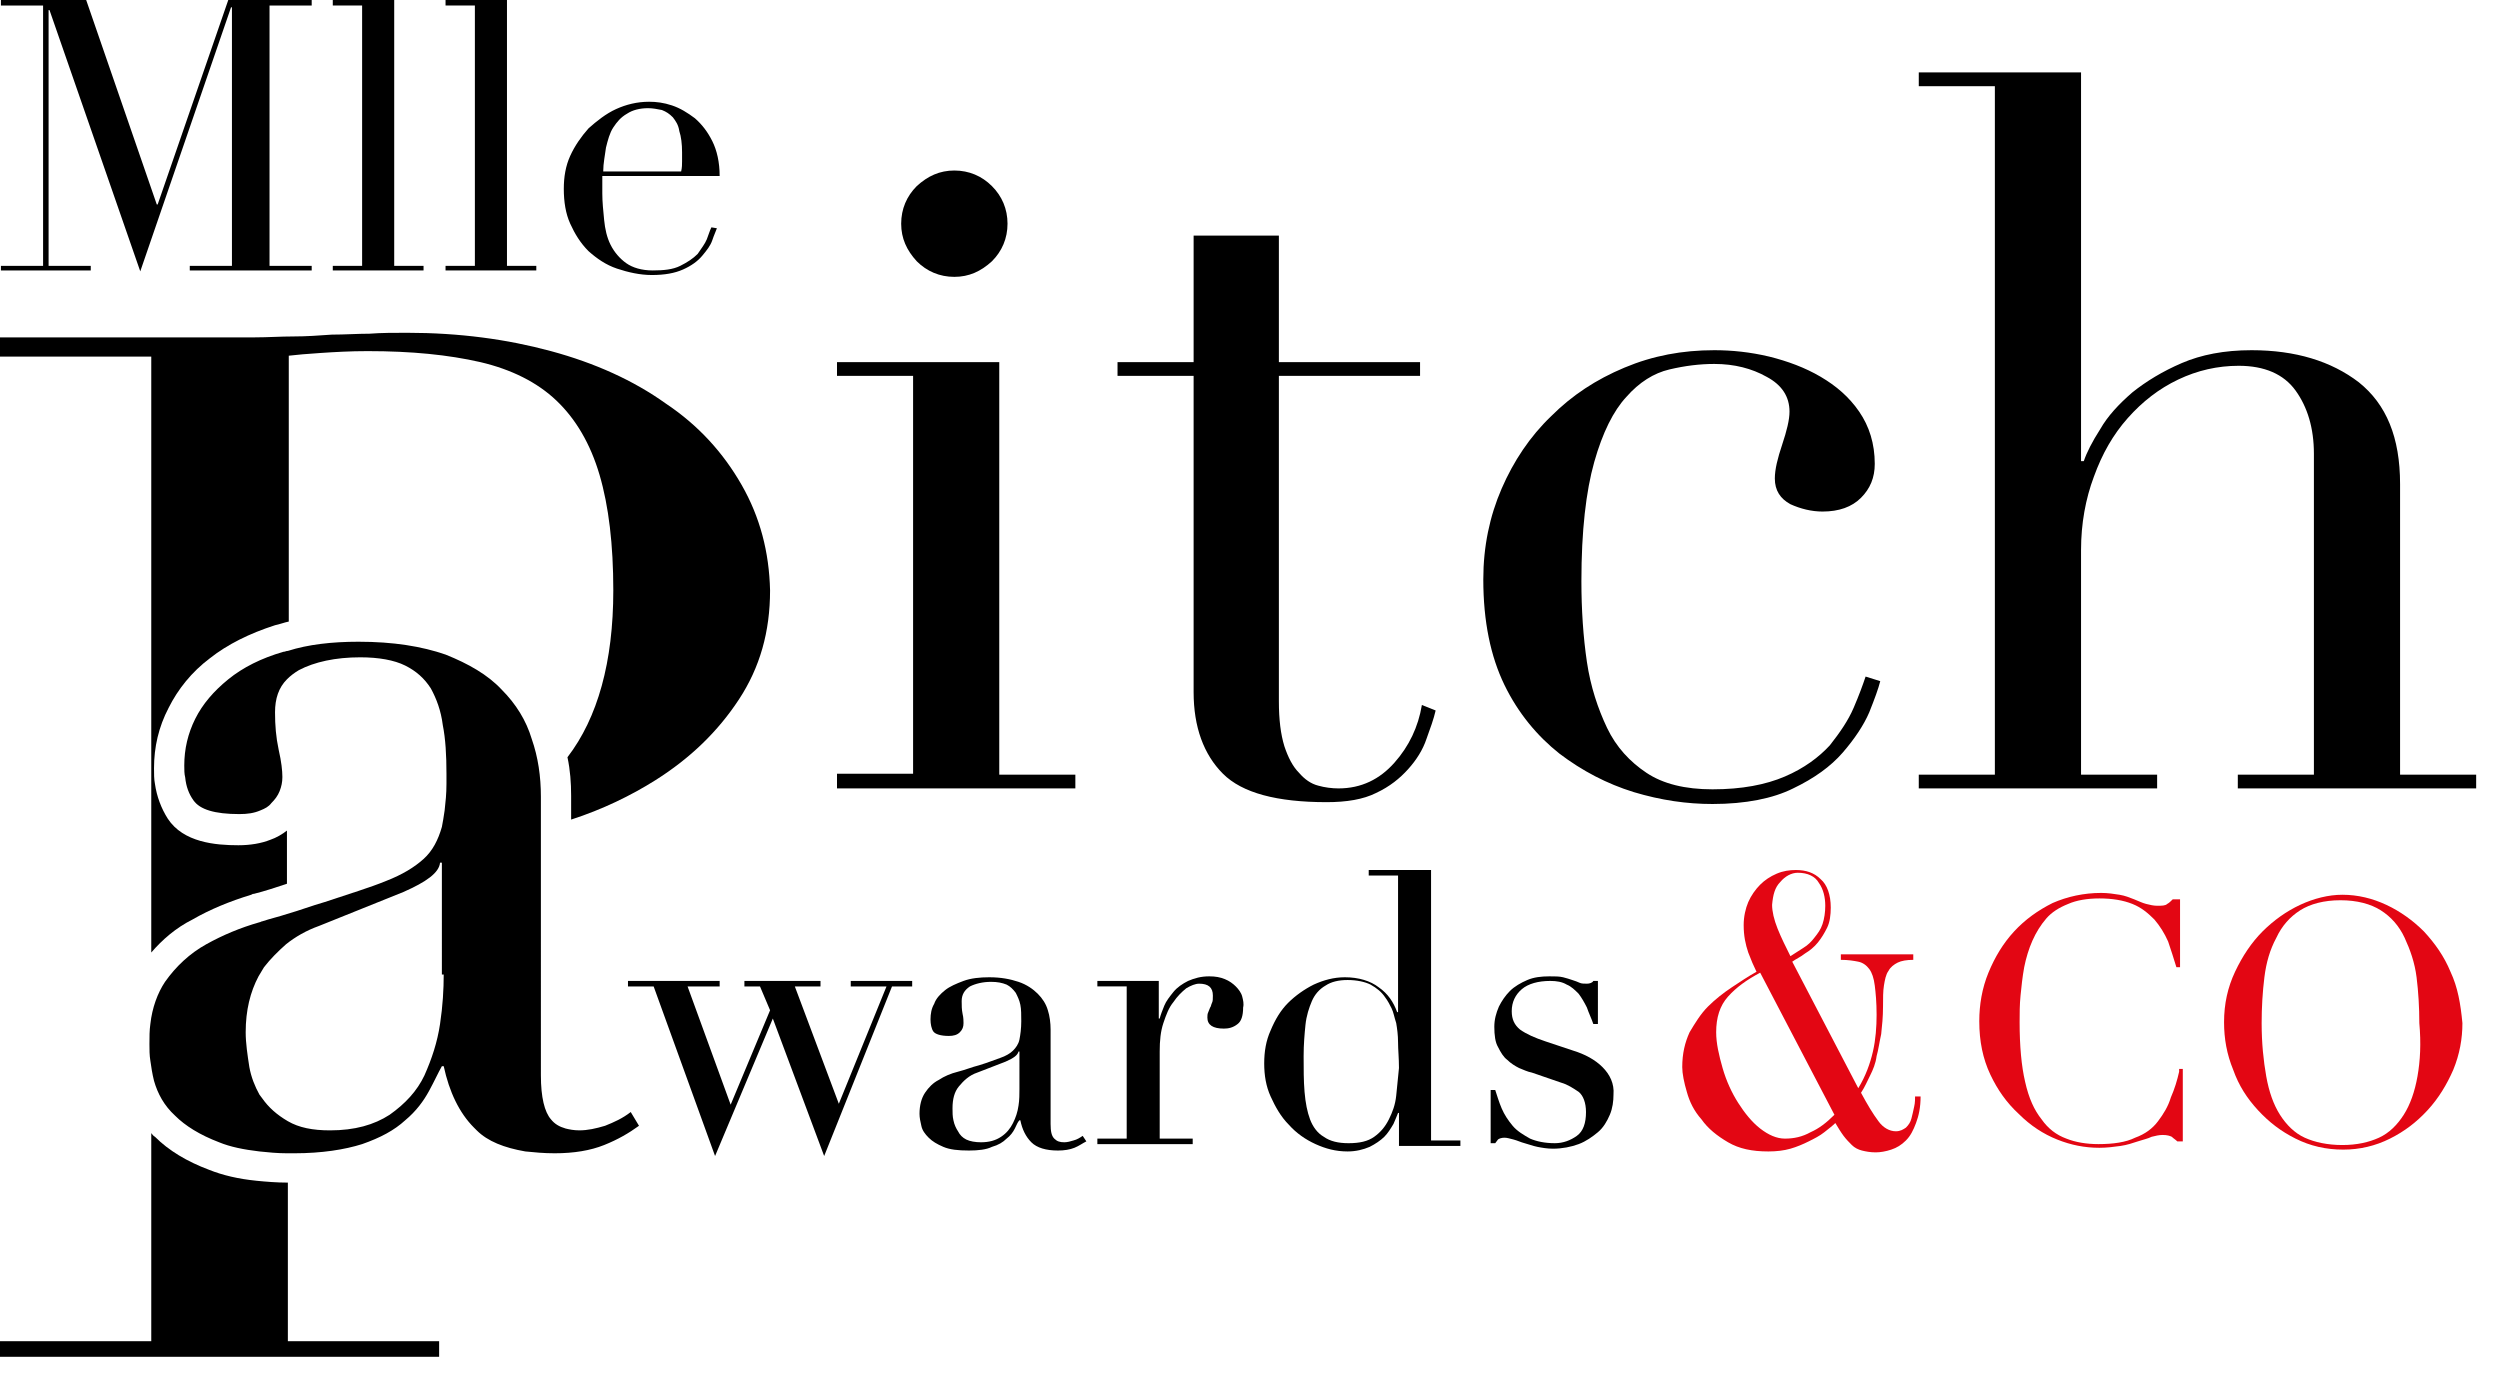 <svg xmlns="http://www.w3.org/2000/svg" xmlns:xlink="http://www.w3.org/1999/xlink" id="Calque_1" x="0px" y="0px" viewBox="0 0 272.7 151.7" style="enable-background:new 0 0 272.7 151.7;" xml:space="preserve"><style type="text/css">	.st0{display:none;}	.st1{display:inline;fill:#FFFFFF;}	.st2{display:none;fill:#E30613;}	.st3{fill:#E30613;}	.st4{display:inline;}</style><polygon class="st0" points="297.8,179.9 297.8,219.6 252.6,219.6 252.3,214.9 174.6,219.6 71,219.6 71,179.9 "></polygon><g class="st0">	<path class="st1" d="M96.7,187.6V212h-3.8v-14.3h-0.1l-4.2,10.5h-1.9l-4.2-10.5h-0.1V212h-3.8v-24.4h3.9l5,14.4h0.1l5.1-14.4H96.7z   "></path>	<path class="st1" d="M110.5,187.6v3.9h-6.8v6.2h5.2v3.4h-5.2v7.1h7.1v3.8H99.6v-24.4H110.5z"></path>	<path class="st1" d="M119.4,187.6c4.3,0,6.9,2.9,6.9,7.7v9c0,4.8-2.5,7.7-6.9,7.7h-6.7v-24.4H119.4z M119.4,191.4h-2.5v16.9h2.5   c1.8,0,2.7-1,2.7-4.1v-8.7C122.1,192.4,121.2,191.4,119.4,191.4z"></path>	<path class="st1" d="M133.1,187.6V212H129v-24.4H133.1z"></path>	<path class="st1" d="M139,212h-4.2l5.4-24.4h4.9l5.4,24.4h-4.3l-1-5.5H140L139,212z M140.6,203.2h4.1l-2-11.3h-0.1L140.6,203.2z"></path>	<path class="st1" d="M161.9,187.6v3.9h-4.2V212h-4.2v-20.5h-4.2v-3.9H161.9z"></path>	<path class="st1" d="M169.3,202h-1.7v10h-4.2v-24.4h6.4c4.2,0,6.1,2.5,6.1,7c0,3.5-1,5.5-3,6.4l4,11h-4.4L169.3,202z M167.6,198.6   h2c1.7,0,2.2-1,2.2-3.7c0-2.9-0.6-3.6-2.2-3.6h-2V198.6z"></path>	<path class="st1" d="M181,212h-4.2l5.4-24.4h4.9l5.4,24.4h-4.3l-1-5.5H182L181,212z M182.6,203.2h4.1l-2-11.3h-0.1L182.6,203.2z"></path>	<path class="st1" d="M197.1,187.6l6.4,13.9h0.1v-13.9h3.7V212h-2.8l-6.6-14.4h-0.1V212H194v-24.4H197.1z"></path>	<path class="st1" d="M221.1,192.7l-3,1.1c-0.5-2.1-1.4-3-2.7-3c-1.5,0-2.2,0.9-2.2,2.5c0,4.4,8.1,4.9,8.1,12.1   c0,4.4-2.4,6.8-6.1,6.8c-3.1,0-5.7-2.1-6.3-5.8l3.3-1c0.5,2.4,1.6,3.3,2.9,3.3c1.5,0,2.3-0.8,2.3-2.6c0-5.1-8.3-5.3-8.3-12.5   c0-3.6,2.2-6.4,5.9-6.4C218.3,187.3,220.3,189.4,221.1,192.7z"></path>	<path class="st1" d="M235.8,195.4c0,4.9-2.1,7.7-5.9,7.7h-2.7v8.8h-4.2v-24.4h6.7C233.6,187.6,235.8,190.4,235.8,195.4z    M227.3,199.7h2.4c1.4,0,2.1-1.1,2.1-4.3c0-3.2-0.6-4.1-2.1-4.1h-2.4V199.7z"></path>	<path class="st1" d="M250.7,194.9v9.8c0,4.8-2.3,7.6-6.8,7.6c-4.4,0-6.8-2.8-6.8-7.6v-9.8c0-4.8,2.3-7.6,6.8-7.6   C248.4,187.3,250.7,190.1,250.7,194.9z M246.6,194.9c0-2.9-0.8-3.9-2.6-3.9s-2.6,1-2.6,3.9v9.8c0,2.9,0.8,4,2.6,4   c1.8,0,2.6-1.1,2.6-4V194.9z"></path>	<path class="st1" d="M259,202h-1.7v10h-4.2v-24.4h6.4c4.2,0,6.1,2.5,6.1,7c0,3.5-1,5.5-3,6.4l4,11h-4.4L259,202z M257.3,198.6h2   c1.7,0,2.2-1,2.2-3.7c0-2.9-0.6-3.6-2.2-3.6h-2V198.6z"></path>	<path class="st1" d="M278.8,187.6v3.9h-4.2V212h-4.2v-20.5h-4.2v-3.9H278.8z"></path>	<path class="st1" d="M291.4,192.7l-3,1.1c-0.5-2.1-1.4-3-2.7-3c-1.5,0-2.2,0.9-2.2,2.5c0,4.4,8.1,4.9,8.1,12.1   c0,4.4-2.4,6.8-6.1,6.8c-3.1,0-5.7-2.1-6.3-5.8l3.3-1c0.5,2.4,1.6,3.3,2.9,3.3c1.5,0,2.3-0.8,2.3-2.6c0-5.1-8.3-5.3-8.3-12.5   c0-3.6,2.2-6.4,5.9-6.4C288.6,187.3,290.5,189.4,291.4,192.7z"></path></g><g>	<rect x="71" y="140.2" class="st2" width="275.3" height="39.7"></rect>	<g class="st0">		<path class="st1" d="M91.7,153.2l-3.2,1c-0.6-2.2-1.5-2.9-2.9-2.9c-2.1,0-3,1.3-3,4.3v9.2c0,2.7,1.1,3.9,3,3.9    c1.1,0,1.8-0.4,2.5-1.4V163h-2v-3h5.7v12.3h-3.4v-1.4c-1,1.1-2.4,1.7-3.9,1.7c-3.6,0-5.9-2.5-5.9-7.7v-9.3c0-4.8,2.2-8,6.9-8    C88.6,147.6,91,149.6,91.7,153.2z"></path>		<path class="st1" d="M100,162.3h-1.7v10h-4.2v-24.4h6.4c4.2,0,6.1,2.5,6.1,7c0,3.5-1,5.5-3,6.4l4,11h-4.4L100,162.3z M98.3,158.9    h2c1.7,0,2.2-1,2.2-3.7c0-2.9-0.6-3.6-2.2-3.6h-2V158.9z"></path>		<path class="st1" d="M111.7,172.3h-4.2l5.4-24.4h4.9l5.4,24.4H119l-1-5.5h-5.3L111.7,172.3z M113.3,163.5h4.1l-2-11.3h-0.1    L113.3,163.5z"></path>		<path class="st1" d="M127.8,147.9l6.4,13.9h0.1v-13.9h3.7v24.4H135l-6.6-14.4h-0.1v14.4h-3.7v-24.4H127.8z"></path>		<path class="st1" d="M147.5,147.9c4.3,0,6.9,2.9,6.9,7.7v9c0,4.8-2.5,7.7-6.9,7.7h-6.7v-24.4H147.5z M147.5,151.7H145v16.9h2.5    c1.8,0,2.7-1,2.7-4.1v-8.7C150.1,152.7,149.3,151.7,147.5,151.7z"></path>		<path class="st1" d="M174.1,155.7c0,4.9-2.1,7.7-5.9,7.7h-2.7v8.8h-4.2v-24.4h6.7C171.9,147.9,174.1,150.7,174.1,155.7z     M165.5,160h2.4c1.4,0,2-1.1,2-4.3c0-3.2-0.6-4.1-2-4.1h-2.4V160z"></path>		<path class="st1" d="M181.9,162.3h-1.7v10H176v-24.4h6.4c4.2,0,6.1,2.5,6.1,7c0,3.5-1,5.5-3,6.4l4,11h-4.4L181.9,162.3z     M180.2,158.9h2c1.7,0,2.2-1,2.2-3.7c0-2.9-0.6-3.6-2.2-3.6h-2V158.9z"></path>		<path class="st1" d="M195.4,147.9v24.4h-4.2v-24.4H195.4z"></path>		<path class="st1" d="M202,159.8l-4.7-11.9h4.5l2.9,9.2h0.1l2.9-9.2h4.4l-4.7,12.1l4.8,12.2h-4.4l-3.1-9.4h-0.1l-3,9.4h-4.4    L202,159.8z"></path>		<path class="st1" d="M221.1,172.3h-4.2l5.4-24.4h4.9l5.4,24.4h-4.3l-1-5.5h-5.3L221.1,172.3z M222.7,163.5h4.1l-2-11.3h-0.1    L222.7,163.5z"></path>		<path class="st1" d="M245.1,147.9v3.9h-6.9v6.5h5.9v3.6h-5.9v10.4h-4.2v-24.4H245.1z"></path>		<path class="st1" d="M258.1,147.9v3.9h-6.9v6.5h5.9v3.6h-5.9v10.4h-4.2v-24.4H258.1z"></path>		<path class="st1" d="M264.6,147.9v24.4h-4.2v-24.4H264.6z"></path>		<path class="st1" d="M279.5,153.2l-3.2,1c-0.4-2-1.1-2.9-2.5-2.9c-1.7,0-2.5,1.2-2.5,3.7v10.5c0,2.2,0.7,3.5,2.4,3.5    c1.4,0,2.1-0.8,2.5-3.1l3.2,1c-0.6,4-2.6,5.7-6,5.7c-3.9,0-6.3-2.8-6.3-7V155c0-4.7,2.5-7.5,6.4-7.5    C276.8,147.6,279,149.9,279.5,153.2z"></path>		<path class="st1" d="M285.5,147.9v9.9h4.8v-9.9h4.2v24.4h-4.2v-10.6h-4.8v10.6h-4.2v-24.4H285.5z"></path>		<path class="st1" d="M300.1,172.3h-4.2l5.4-24.4h4.9l5.4,24.4h-4.3l-1-5.5h-5.3L300.1,172.3z M301.7,163.5h4.1l-2-11.3h-0.1    L301.7,163.5z"></path>		<path class="st1" d="M325.8,153.2l-3.2,1c-0.6-2.2-1.5-2.9-2.9-2.9c-2.1,0-3,1.3-3,4.3v9.2c0,2.7,1.1,3.9,3,3.9    c1.1,0,1.8-0.4,2.5-1.4V163h-2v-3h5.7v12.3h-3.4v-1.4c-1,1.1-2.4,1.7-3.9,1.7c-3.6,0-5.9-2.5-5.9-7.7v-9.3c0-4.8,2.2-8,6.9-8    C322.8,147.6,325.2,149.6,325.8,153.2z"></path>		<path class="st1" d="M339.2,147.9v3.9h-6.8v6.2h5.2v3.4h-5.2v7.1h7.1v3.8h-11.2v-24.4H339.2z"></path>	</g>	<g>		<g>			<path d="M80.9,52.9c-2-3.5-4.7-6.5-8.3-8.9c-3.5-2.5-7.7-4.4-12.5-5.7c-4.8-1.3-10-2-15.7-2c-1.4,0-2.8,0-4.1,0.1     c-1.3,0-2.7,0.1-4.1,0.1c-1.4,0.1-2.8,0.2-4.2,0.2c-1.4,0-2.8,0.1-4.2,0.1H0v2.1h16.5v65c1.2-1.4,2.7-2.7,4.5-3.6     c1.9-1.1,4.1-2,6.4-2.7l0.2-0.1l0.1,0l0,0l0,0c1.2-0.3,2.4-0.7,3.6-1.1v-5.8c-0.5,0.4-1.2,0.8-1.8,1c-1,0.4-2.2,0.6-3.5,0.6     c-2.5,0-6-0.3-7.7-2.9l0,0l0,0c-0.7-1.1-1.2-2.4-1.4-3.8c-0.1-0.5-0.1-1.1-0.1-1.7c0-2.3,0.5-4.5,1.6-6.6c1-2,2.5-3.9,4.5-5.4     c1.9-1.5,4.3-2.7,7.1-3.6c0.5-0.1,1-0.3,1.5-0.4V38.8c0.8-0.1,2-0.2,3.5-0.3c1.5-0.1,3.2-0.2,5.1-0.2c4.8,0,8.8,0.4,12.3,1.2     c3.4,0.8,6.2,2.2,8.3,4.2c2.1,2,3.7,4.7,4.7,8.1c1,3.4,1.5,7.6,1.5,12.6c0,7.8-1.7,13.9-5,18.2c0.3,1.4,0.4,2.8,0.4,4.2v2.6     c3.4-1.1,6.5-2.6,9.2-4.3c3.8-2.4,6.8-5.3,9.1-8.8c2.3-3.5,3.4-7.4,3.4-11.9C83.9,60.2,82.9,56.4,80.9,52.9"></path>			<path d="M47.9,146.3v1.7H0v-1.7h16.5v-22.7c0.1,0.1,0.2,0.3,0.4,0.4c1.5,1.5,3.5,2.7,5.9,3.6c1.5,0.6,3.2,1,5.2,1.2     c1,0.1,2.2,0.2,3.4,0.2v17.3H47.9z"></path>			<path class="st3" d="M237.7,116.9c-0.2,0.9-0.5,1.9-0.9,2.8c-0.3,1-0.8,1.8-1.4,2.6c-0.6,0.8-1.4,1.4-2.5,1.8     c-1,0.5-2.4,0.7-4,0.7c-1.3,0-2.5-0.2-3.5-0.6c-1.1-0.4-2-1.1-2.7-2.1c-0.8-1-1.4-2.3-1.8-4.1c-0.4-1.7-0.6-3.9-0.6-6.5     c0-0.9,0-1.9,0.1-2.9c0.1-1,0.2-2,0.4-3.1c0.2-1,0.5-2,0.9-2.9c0.4-0.9,0.9-1.7,1.5-2.4c0.6-0.7,1.4-1.2,2.4-1.6     c0.9-0.4,2.1-0.6,3.4-0.6c1.4,0,2.6,0.2,3.6,0.6c1,0.4,1.7,1,2.4,1.7c0.6,0.7,1.1,1.5,1.5,2.4c0.3,0.9,0.6,1.8,0.9,2.8h0.4v-7.4     H237c-0.2,0.2-0.4,0.4-0.6,0.5c-0.2,0.2-0.6,0.2-1.1,0.2c-0.4,0-0.8-0.1-1.2-0.2c-0.4-0.1-0.8-0.3-1.3-0.5     c-0.5-0.2-1-0.4-1.6-0.5c-0.6-0.1-1.3-0.2-2-0.2c-1.9,0-3.7,0.4-5.3,1.1c-1.6,0.8-3,1.8-4.2,3.1c-1.2,1.3-2.1,2.8-2.8,4.5     c-0.7,1.7-1,3.5-1,5.3c0,2.2,0.4,4.1,1.2,5.8c0.8,1.7,1.8,3.1,3.1,4.3c1.3,1.3,2.7,2.2,4.2,2.8c1.5,0.6,3,0.9,4.6,0.9     c0.8,0,1.6-0.1,2.3-0.2c0.7-0.1,1.3-0.3,1.9-0.5c0.6-0.2,1.1-0.3,1.5-0.5c0.4-0.1,0.8-0.2,1.2-0.2c0.5,0,0.8,0.1,1,0.2     c0.2,0.2,0.4,0.3,0.6,0.5h0.6v-7.9H237.7z"></path>			<path class="st3" d="M267.3,106c-0.7-1.7-1.7-3.1-2.9-4.4c-1.2-1.2-2.6-2.2-4.1-2.9c-1.5-0.7-3.1-1.1-4.8-1.1     c-1.5,0-3.1,0.4-4.6,1.1c-1.5,0.7-2.9,1.7-4.1,2.9c-1.2,1.2-2.2,2.7-3,4.4c-0.8,1.7-1.2,3.5-1.2,5.5c0,1.8,0.3,3.5,1,5.2     c0.6,1.7,1.5,3.1,2.7,4.4c1.2,1.3,2.5,2.3,4.1,3.1c1.6,0.8,3.3,1.2,5.2,1.2c1.8,0,3.5-0.4,5.1-1.2c1.6-0.8,2.9-1.8,4.1-3.1     c1.2-1.3,2.1-2.8,2.8-4.4c0.7-1.7,1-3.4,1-5.1C268.4,109.5,268.1,107.7,267.3,106 M263.7,117.4c-0.3,1.7-0.8,3.1-1.5,4.2     c-0.7,1.1-1.6,2-2.7,2.5c-1.1,0.5-2.4,0.8-4,0.8c-1.6,0-3-0.3-4.1-0.8c-1.1-0.5-2-1.4-2.7-2.5c-0.7-1.1-1.2-2.5-1.5-4.2     c-0.3-1.7-0.5-3.6-0.5-5.8c0-1.7,0.1-3.4,0.3-5c0.2-1.6,0.6-3,1.3-4.3c0.6-1.3,1.5-2.3,2.6-3c1.1-0.7,2.6-1.1,4.4-1.1     c1.8,0,3.3,0.4,4.4,1.1c1.1,0.7,2,1.7,2.6,3c0.6,1.3,1.1,2.7,1.3,4.3c0.2,1.6,0.3,3.3,0.3,5C264.1,113.8,264,115.7,263.7,117.4"></path>			<path class="st3" d="M208.9,119.4c0,0.4,0,0.9-0.1,1.3c-0.1,0.5-0.2,0.9-0.3,1.3c-0.1,0.4-0.3,0.7-0.6,1     c-0.3,0.2-0.6,0.4-1.1,0.4c-0.7,0-1.4-0.4-1.9-1.1c-0.6-0.8-1.2-1.8-1.9-3.1c0.4-0.6,0.7-1.3,1-1.9c0.3-0.6,0.6-1.3,0.7-2.1     c0.2-0.7,0.3-1.5,0.5-2.4c0.1-0.9,0.2-1.9,0.2-3c0-0.9,0-1.7,0.1-2.3c0.1-0.6,0.2-1.2,0.5-1.6c0.2-0.4,0.6-0.7,1-0.9     c0.4-0.2,1-0.3,1.7-0.3v-0.6h-7.9v0.6c0.8,0,1.4,0.1,1.9,0.2c0.5,0.1,0.9,0.4,1.2,0.8c0.3,0.4,0.5,1,0.6,1.8     c0.1,0.8,0.2,1.8,0.2,3.2c0,1.3-0.1,2.7-0.4,4c-0.3,1.3-0.8,2.7-1.6,4l-7.2-13.8c0.4-0.3,0.9-0.5,1.4-0.9c0.5-0.3,1-0.7,1.4-1.2     c0.4-0.5,0.7-1,1-1.6c0.3-0.6,0.4-1.4,0.4-2.2c0-1.4-0.4-2.5-1.1-3.1c-0.7-0.7-1.6-1-2.7-1c-0.7,0-1.4,0.1-2.1,0.4     c-0.7,0.3-1.3,0.7-1.8,1.2c-0.5,0.5-1,1.2-1.3,1.9c-0.3,0.7-0.5,1.6-0.5,2.5c0,1.2,0.2,2.1,0.5,3c0.3,0.8,0.6,1.5,0.9,2.1     c-0.9,0.5-1.8,1.1-2.7,1.7c-0.9,0.6-1.8,1.3-2.6,2.1c-0.8,0.8-1.4,1.8-2,2.8c-0.5,1.1-0.8,2.3-0.8,3.8c0,0.7,0.2,1.7,0.5,2.7     c0.3,1.1,0.8,2.1,1.6,3c0.7,1,1.7,1.8,2.9,2.5c1.2,0.7,2.6,1,4.4,1c0.9,0,1.7-0.1,2.4-0.3c0.7-0.2,1.4-0.5,2-0.8     c0.6-0.3,1.2-0.6,1.7-1c0.5-0.4,0.9-0.7,1.2-1c0.3,0.5,0.6,1,0.9,1.4c0.3,0.4,0.6,0.7,0.9,1c0.3,0.3,0.7,0.5,1.1,0.6     c0.4,0.1,0.9,0.2,1.5,0.2c0.5,0,1.1-0.1,1.7-0.3c0.6-0.2,1.1-0.5,1.6-1c0.5-0.5,0.8-1.1,1.1-1.9c0.3-0.8,0.5-1.7,0.5-2.9H208.9z      M194.2,96.2c0.5-0.6,1.2-1,1.9-1c1.1,0,1.9,0.4,2.3,1.1c0.5,0.7,0.7,1.6,0.7,2.5c0,0.7-0.1,1.4-0.3,2c-0.2,0.6-0.5,1-0.9,1.5     c-0.3,0.4-0.7,0.8-1.2,1.1c-0.5,0.3-0.9,0.6-1.4,0.9c-0.5-1-1-2-1.4-3c-0.4-1-0.6-1.9-0.6-2.6C193.4,97.6,193.6,96.8,194.2,96.2      M197.5,123.5c-0.9,0.5-1.8,0.7-2.8,0.7c-0.9,0-1.8-0.4-2.7-1.1c-0.9-0.7-1.7-1.7-2.4-2.8c-0.7-1.1-1.3-2.4-1.7-3.8     c-0.4-1.4-0.7-2.7-0.7-3.9c0-1.6,0.4-2.9,1.3-3.9c0.9-1,2-1.8,3.5-2.6l8.1,15.5C199.2,122.5,198.4,123.1,197.5,123.5"></path>			<path d="M108.2,20.3c-1.1-1.1-2.5-1.7-4.1-1.7c-1.6,0-2.9,0.6-4.1,1.7c-1.1,1.1-1.7,2.5-1.7,4.1s0.6,2.9,1.7,4.1     c1.1,1.1,2.5,1.7,4.1,1.7c1.6,0,2.9-0.6,4.1-1.7c1.1-1.1,1.7-2.5,1.7-4.1S109.3,21.4,108.2,20.3 M109,84.5v-45H91.3V41h8.3v43.4     h-8.3V86h26v-1.5H109z"></path>			<path d="M155.1,76.9c-0.4,2.4-1.4,4.5-3,6.3c-1.6,1.8-3.6,2.8-6.1,2.8c-0.7,0-1.5-0.1-2.2-0.3c-0.8-0.2-1.5-0.7-2.1-1.4     c-0.7-0.7-1.2-1.7-1.6-2.9c-0.4-1.3-0.6-2.9-0.6-4.9V41h15.4v-1.5h-15.4V25.7h-9.3v13.8h-8.3V41h8.3v34.5c0,3.8,1.1,6.8,3.2,8.9     c2.1,2.1,5.9,3.1,11.3,3.1c2.2,0,4-0.3,5.4-1c1.5-0.7,2.6-1.6,3.5-2.6c0.9-1,1.6-2.1,2-3.3c0.4-1.1,0.8-2.2,1-3.1L155.1,76.9z"></path>			<path d="M203.5,73.8c-0.3,0.9-0.7,2-1.3,3.4c-0.6,1.4-1.5,2.7-2.6,4.1c-1.2,1.3-2.8,2.5-4.9,3.4c-2.1,0.9-4.7,1.4-7.9,1.4     c-3,0-5.4-0.6-7.2-1.8c-1.8-1.2-3.3-2.8-4.3-4.9c-1-2.1-1.8-4.5-2.2-7.2c-0.4-2.7-0.6-5.7-0.6-8.8c0-5.5,0.5-9.8,1.4-13     c0.9-3.2,2.1-5.6,3.5-7.1c1.4-1.6,3-2.6,4.7-3c1.7-0.4,3.3-0.6,4.9-0.6c2.2,0,4.1,0.5,5.7,1.4c1.7,0.9,2.5,2.2,2.5,3.8     c0,0.9-0.3,2.1-0.8,3.6c-0.5,1.5-0.8,2.7-0.8,3.7c0,1.3,0.6,2.2,1.7,2.8c1.1,0.5,2.3,0.8,3.5,0.8c1.8,0,3.2-0.5,4.2-1.5     c1-1,1.5-2.2,1.5-3.7c0-2.2-0.6-4.1-1.7-5.7c-1.1-1.6-2.5-2.8-4.2-3.8c-1.7-1-3.6-1.7-5.6-2.2c-2.1-0.5-4.1-0.7-6-0.7     c-3.5,0-6.7,0.6-9.8,1.9c-3.1,1.3-5.7,3-8,5.3c-2.3,2.2-4.1,4.9-5.4,7.9c-1.3,3-2,6.3-2,9.9c0,4.6,0.8,8.4,2.3,11.5     c1.5,3.1,3.6,5.6,6,7.5c2.5,1.9,5.2,3.3,8.1,4.2c3,0.9,5.8,1.3,8.6,1.3c3.6,0,6.6-0.6,8.8-1.7c2.3-1.1,4.1-2.4,5.4-3.9     c1.3-1.5,2.3-3,2.9-4.4c0.6-1.5,1-2.6,1.2-3.4L203.5,73.8z"></path>			<path d="M261.8,84.5V52.8c0-5.1-1.5-8.7-4.5-11.1c-3-2.3-6.9-3.5-11.7-3.5c-3,0-5.5,0.5-7.6,1.4c-2.1,0.9-3.9,2-5.4,3.2     c-1.5,1.3-2.7,2.6-3.5,4c-0.9,1.4-1.5,2.6-1.8,3.5H227V7.9h-17.7v1.5h8.3v75.1h-8.3V86h26v-1.5H227V60c0-2.9,0.5-5.6,1.4-8     c0.9-2.5,2.1-4.6,3.7-6.4c1.6-1.8,3.4-3.2,5.5-4.2c2.1-1,4.3-1.5,6.6-1.5c2.8,0,4.9,0.9,6.2,2.7c1.3,1.8,2,4.1,2,6.9v35h-8.3V86     h26v-1.5H261.8z"></path>			<polygon points="92.8,107 92.8,107.6 96.7,107.6 91.5,120.4 86.7,107.6 89.5,107.6 89.5,107 81.2,107 81.2,107.6 82.9,107.6      84,110.2 79.7,120.5 75,107.6 78.5,107.6 78.5,107 68.5,107 68.5,107.6 71.3,107.6 78,126.1 84.3,111.1 89.9,126.1 97.3,107.6      99.5,107.6 99.5,107    "></polygon>			<path d="M118.1,123.9c-0.3,0.2-0.6,0.4-1,0.5c-0.3,0.1-0.7,0.2-1,0.2c-0.5,0-0.8-0.1-1.1-0.4c-0.3-0.3-0.4-0.8-0.4-1.6v-10.3     c0-0.7-0.1-1.5-0.3-2.1c-0.2-0.7-0.6-1.3-1.1-1.8c-0.5-0.5-1.2-1-2.1-1.3c-0.9-0.3-1.9-0.5-3.2-0.5c-1,0-2,0.1-2.8,0.4     c-0.8,0.3-1.5,0.6-2,1c-0.5,0.4-1,0.9-1.2,1.5c-0.3,0.5-0.4,1.1-0.4,1.7c0,0.5,0.1,1,0.3,1.3c0.2,0.3,0.8,0.5,1.7,0.5     c0.5,0,0.9-0.1,1.2-0.4c0.3-0.3,0.4-0.6,0.4-1c0-0.2,0-0.6-0.1-1c-0.1-0.5-0.1-0.9-0.1-1.4c0-0.7,0.3-1.2,0.9-1.6     c0.6-0.3,1.4-0.5,2.3-0.5c0.7,0,1.2,0.1,1.7,0.3c0.4,0.2,0.7,0.5,1,0.9c0.2,0.4,0.4,0.8,0.5,1.3c0.1,0.5,0.1,1.1,0.1,1.8     c0,0.8-0.1,1.5-0.2,2c-0.1,0.5-0.4,0.9-0.7,1.2c-0.3,0.3-0.8,0.6-1.4,0.8c-0.6,0.2-1.3,0.5-2.3,0.8c-0.8,0.2-1.5,0.5-2.3,0.7     c-0.8,0.2-1.5,0.5-2.1,0.9c-0.6,0.3-1.1,0.8-1.5,1.4c-0.4,0.6-0.6,1.4-0.6,2.3c0,0.4,0.1,0.9,0.2,1.3c0.1,0.5,0.4,0.9,0.8,1.3     c0.4,0.4,0.9,0.7,1.6,1c0.7,0.3,1.6,0.4,2.8,0.4c1,0,1.9-0.1,2.5-0.4c0.7-0.2,1.2-0.5,1.6-0.9c0.4-0.3,0.7-0.7,0.9-1.1     c0.2-0.4,0.3-0.7,0.5-0.9h0.1c0.2,1,0.6,1.8,1.2,2.4c0.6,0.6,1.6,0.9,2.9,0.9c0.7,0,1.3-0.1,1.8-0.3c0.5-0.2,0.9-0.5,1.3-0.7     L118.1,123.9z M111.2,118.8c0,0.5,0,1.2-0.1,1.8c-0.1,0.7-0.3,1.3-0.6,1.9c-0.3,0.6-0.7,1.1-1.3,1.5c-0.6,0.4-1.3,0.6-2.2,0.6     c-0.6,0-1.2-0.1-1.6-0.3c-0.4-0.2-0.7-0.5-0.9-0.9c-0.2-0.3-0.4-0.7-0.5-1.2c-0.1-0.4-0.1-0.9-0.1-1.3c0-1,0.2-1.8,0.7-2.4     c0.5-0.6,1.1-1.2,2-1.5l3.1-1.2c0.9-0.4,1.3-0.7,1.4-1.1h0.1V118.8z"></path>			<path d="M135.5,108.7c-0.1-0.4-0.4-0.8-0.7-1.1c-0.3-0.3-0.7-0.6-1.2-0.8c-0.5-0.2-1-0.3-1.7-0.3c-0.9,0-1.6,0.2-2.3,0.5     c-0.6,0.3-1.2,0.7-1.6,1.2c-0.4,0.5-0.8,1-1,1.5c-0.2,0.5-0.4,1-0.5,1.4h-0.1V107h-6.7v0.6h3.2v16.6h-3.2v0.6h10.4v-0.6h-3.6     v-9.5c0-1.2,0.1-2.2,0.4-3.1c0.3-0.9,0.6-1.7,1.1-2.3c0.4-0.6,0.9-1.1,1.4-1.5c0.5-0.3,1-0.5,1.4-0.5c1,0,1.5,0.4,1.5,1.3     c0,0.4,0,0.6-0.1,0.8c-0.1,0.2-0.1,0.4-0.2,0.5c-0.1,0.2-0.1,0.3-0.2,0.5c-0.1,0.2-0.1,0.4-0.1,0.6c0,0.8,0.6,1.2,1.8,1.2     c0.5,0,1-0.1,1.5-0.5c0.4-0.3,0.6-0.9,0.6-1.8C135.7,109.5,135.6,109.1,135.5,108.7"></path>			<path d="M156.1,124.2V94.9h-6.8v0.6h3.2v14.9h-0.1c-0.4-1.1-1-2-2-2.7c-0.9-0.7-2.2-1.1-3.7-1.1c-1.2,0-2.3,0.3-3.4,0.8     c-1,0.5-2,1.2-2.8,2c-0.8,0.8-1.4,1.8-1.9,3c-0.5,1.1-0.7,2.3-0.7,3.6c0,1.3,0.2,2.5,0.7,3.6c0.5,1.1,1.1,2.2,2,3.1     c0.8,0.9,1.8,1.6,2.9,2.1c1.1,0.5,2.2,0.8,3.5,0.8c0.9,0,1.7-0.2,2.4-0.5c0.6-0.3,1.2-0.7,1.6-1.1c0.4-0.4,0.7-0.9,1-1.4     c0.2-0.5,0.4-0.9,0.5-1.2h0.1v3.6h6.7v-0.6H156.1z M152.3,119.5c-0.1,1-0.4,1.8-0.8,2.6c-0.4,0.8-0.9,1.4-1.6,1.9     c-0.7,0.5-1.6,0.7-2.8,0.7c-1.1,0-2-0.2-2.7-0.7c-0.7-0.4-1.2-1.1-1.5-1.9c-0.3-0.8-0.5-1.8-0.6-3c-0.1-1.2-0.1-2.5-0.1-3.9     c0-1.3,0.1-2.4,0.2-3.4c0.1-1,0.4-1.9,0.7-2.6c0.3-0.7,0.8-1.3,1.5-1.7c0.6-0.4,1.4-0.6,2.4-0.6c1,0,1.9,0.2,2.5,0.5     c0.7,0.4,1.2,0.8,1.6,1.4c0.3,0.4,0.5,0.8,0.7,1.2c0.2,0.4,0.3,1,0.5,1.6c0.1,0.6,0.2,1.3,0.2,2.1c0,0.8,0.1,1.7,0.1,2.8     C152.5,117.6,152.4,118.5,152.3,119.5"></path>			<path d="M174.8,116.4c-0.8-0.8-1.9-1.4-3.2-1.8l-3-1c-1.2-0.4-2.1-0.8-2.8-1.3c-0.6-0.5-0.9-1.1-0.9-2c0-1,0.4-1.8,1.1-2.4     c0.7-0.6,1.8-0.9,3.1-0.9c0.7,0,1.3,0.1,1.8,0.4c0.5,0.2,0.9,0.6,1.3,1c0.3,0.4,0.6,0.9,0.9,1.5c0.2,0.6,0.5,1.2,0.7,1.8h0.5V107     h-0.5c-0.1,0.2-0.4,0.3-0.7,0.3c-0.3,0-0.6,0-0.8-0.1c-0.2-0.1-0.5-0.2-0.8-0.3c-0.3-0.1-0.6-0.2-1-0.3c-0.4-0.1-0.9-0.1-1.5-0.1     c-0.9,0-1.7,0.1-2.4,0.4c-0.7,0.3-1.4,0.7-1.9,1.2c-0.5,0.5-0.9,1.1-1.2,1.7c-0.3,0.7-0.5,1.4-0.5,2.2c0,0.9,0.1,1.7,0.4,2.2     c0.3,0.6,0.6,1.1,1,1.4c0.4,0.4,0.9,0.7,1.3,0.9c0.5,0.2,0.9,0.4,1.4,0.5l3.2,1.1c0.7,0.2,1.3,0.6,1.9,1c0.5,0.4,0.8,1.2,0.8,2.2     c0,1.2-0.3,2.1-1,2.6c-0.7,0.5-1.5,0.8-2.4,0.8c-1.1,0-2-0.2-2.7-0.5c-0.7-0.4-1.4-0.8-1.9-1.4c-0.5-0.6-0.9-1.2-1.2-1.9     c-0.3-0.7-0.5-1.4-0.7-2h-0.5v5.8h0.5c0.1-0.1,0.2-0.3,0.3-0.4c0.1-0.1,0.4-0.2,0.7-0.2c0.3,0,0.6,0.1,1,0.2     c0.4,0.1,0.8,0.3,1.2,0.4c0.4,0.1,0.9,0.3,1.4,0.4c0.5,0.1,1.1,0.2,1.7,0.2c1,0,2-0.2,2.8-0.5c0.8-0.3,1.5-0.8,2.1-1.3     c0.6-0.5,1-1.2,1.3-1.9c0.3-0.7,0.4-1.5,0.4-2.2C176.1,118.2,175.6,117.2,174.8,116.4"></path>			<polygon points="34,0.6 34,0 24.9,0 17.2,22.3 17.1,22.3 9.4,0 0.1,0 0.1,0.6 4.7,0.6 4.7,29 0.1,29 0.1,29.5 9.9,29.5 9.9,29      5.3,29 5.3,1.1 5.4,1.1 15.3,29.6 25.2,0.8 25.3,0.8 25.3,29 20.7,29 20.7,29.5 34,29.5 34,29 29.4,29 29.4,0.6    "></polygon>			<polygon points="43,29 43,0 36.3,0 36.3,0.6 39.5,0.6 39.5,29 36.3,29 36.3,29.5 46.2,29.5 46.2,29    "></polygon>			<polygon points="55.3,29 55.3,0 48.6,0 48.6,0.6 51.8,0.6 51.8,29 48.6,29 48.6,29.5 58.5,29.5 58.5,29    "></polygon>			<path d="M77.1,26.1c-0.2,0.5-0.6,1-1,1.6c-0.5,0.5-1.1,0.9-1.9,1.3c-0.8,0.4-1.8,0.5-3,0.5c-1.2,0-2.2-0.3-2.9-0.8     c-0.7-0.5-1.3-1.2-1.7-2c-0.4-0.8-0.6-1.7-0.7-2.7c-0.1-1-0.2-2-0.2-2.9c0-0.4,0-0.8,0-1.1c0-0.3,0-0.6,0-0.8h12.8     c0-1.5-0.3-2.8-0.8-3.8c-0.5-1-1.1-1.8-1.9-2.5c-0.8-0.6-1.6-1.1-2.5-1.4c-0.9-0.3-1.7-0.4-2.5-0.4c-1.3,0-2.5,0.3-3.6,0.8     c-1.1,0.5-2.1,1.3-3,2.1c-0.8,0.9-1.5,1.9-2,3c-0.5,1.1-0.7,2.3-0.7,3.6c0,1.4,0.2,2.7,0.7,3.8c0.5,1.1,1.1,2.1,2,3     c0.9,0.8,1.9,1.5,3.1,1.9c1.2,0.4,2.5,0.7,3.8,0.7c1.4,0,2.5-0.2,3.4-0.6c0.9-0.4,1.6-0.9,2.1-1.5c0.5-0.6,0.9-1.1,1.1-1.7     c0.2-0.6,0.4-1,0.5-1.3l-0.6-0.1C77.4,25.2,77.3,25.6,77.1,26.1 M66.1,16.1c0.2-0.8,0.4-1.6,0.8-2.2c0.4-0.6,0.8-1.1,1.5-1.5     c0.6-0.4,1.4-0.6,2.3-0.6c0.5,0,1,0.1,1.5,0.2c0.5,0.2,0.8,0.4,1.2,0.8c0.3,0.4,0.6,0.8,0.7,1.5c0.2,0.6,0.3,1.4,0.3,2.3v1     c0,0.3,0,0.7-0.1,1.1h-8.5C65.8,17.8,66,16.9,66.1,16.1"></path>			<path d="M68.8,121.3c-0.9,0.7-1.8,1.1-2.8,1.5c-1,0.3-1.9,0.5-2.8,0.5c-0.6,0-1.1-0.1-1.5-0.2c-0.7-0.2-1.2-0.5-1.6-1     c-0.7-0.8-1.1-2.4-1.1-4.8V86.9c0-2.2-0.3-4.3-1-6.3c-0.6-2-1.7-3.8-3.3-5.4c-1.5-1.6-3.6-2.8-6.1-3.8C46,70.5,42.9,70,39.1,70     c-2.9,0-5.5,0.3-7.7,1c-0.2,0-0.3,0.1-0.5,0.1c-2.4,0.7-4.4,1.7-6,3c-1.6,1.3-2.8,2.7-3.6,4.3c-0.8,1.6-1.2,3.3-1.2,5.1     c0,0.5,0,0.9,0.1,1.3c0.1,1,0.4,1.8,0.9,2.5c0.7,1,2.3,1.5,5,1.5c0.9,0,1.6-0.1,2.3-0.4c0.5-0.2,0.9-0.4,1.2-0.8     c0.4-0.4,0.7-0.8,0.9-1.3c0.2-0.5,0.3-1,0.3-1.5v-0.1c0-0.6-0.1-1.6-0.4-2.9c-0.3-1.4-0.4-2.7-0.4-4.1c0-1.5,0.4-2.7,1.3-3.6     c0.4-0.4,0.8-0.7,1.3-1c1.7-0.9,4-1.4,6.7-1.4c2,0,3.7,0.3,4.9,0.9c1.2,0.6,2.1,1.4,2.8,2.5c0.6,1.1,1.1,2.4,1.3,4     c0.3,1.5,0.4,3.3,0.4,5.3c0,0.4,0,0.8,0,1.1c0,1.1-0.1,2-0.2,2.9c-0.1,0.7-0.2,1.3-0.3,1.8c-0.4,1.4-1,2.6-2,3.5     c-1,0.9-2.3,1.7-4.1,2.4c-1.7,0.7-4,1.4-6.7,2.3c-1.4,0.4-2.7,0.9-4.1,1.3c-0.9,0.3-1.8,0.5-2.7,0.8c-0.1,0-0.2,0.1-0.3,0.1     c-2.1,0.6-4,1.4-5.8,2.4c-1.8,1-3.3,2.4-4.5,4.1c-0.8,1.2-1.4,2.8-1.6,4.6c-0.1,0.7-0.1,1.4-0.1,2.2c0,0.6,0,1.2,0.1,1.8     c0.1,0.7,0.2,1.4,0.4,2.2c0.4,1.4,1.1,2.7,2.3,3.8c1.1,1.1,2.7,2.1,4.8,2.9c1.2,0.5,2.7,0.8,4.4,1c0.9,0.1,2,0.2,3,0.2     c0.3,0,0.5,0,0.8,0c3,0,5.5-0.4,7.4-1c2-0.7,3.5-1.5,4.7-2.6c1.2-1,2-2.1,2.6-3.2c0.6-1.1,1-2,1.4-2.7h0.2     c0.6,2.8,1.7,5.1,3.3,6.7c0.1,0.1,0.2,0.2,0.3,0.3c1.2,1.2,3,1.9,5.3,2.3c1,0.1,2,0.2,3.2,0.2c2.1,0,3.9-0.3,5.4-0.9     c1.5-0.6,2.7-1.3,3.8-2.1L68.8,121.3z M48.4,106.3c0,1.6-0.1,3.4-0.4,5.4c-0.3,2-0.9,3.8-1.7,5.6c-0.8,1.7-2.1,3.1-3.8,4.3     c-1.7,1.1-3.8,1.7-6.5,1.7c-1.9,0-3.4-0.3-4.6-1c0,0,0,0,0,0c-1.2-0.7-2.1-1.5-2.8-2.5c-0.1-0.1-0.2-0.3-0.3-0.4     c-0.5-0.9-0.9-1.9-1.1-3c-0.2-1.3-0.4-2.6-0.4-3.8c0-2.4,0.5-4.4,1.4-6.1c0.2-0.3,0.4-0.7,0.6-1c0.7-0.9,1.5-1.7,2.4-2.5     c1-0.8,2.2-1.5,3.6-2l9.2-3.7c2.5-1.1,3.9-2.1,4-3.2h0.2V106.3z"></path>		</g>	</g></g><g class="st0">	<g class="st4">		<g>							<rect x="87.1" y="222.1" transform="matrix(0.998 -6.014445e-02 6.014445e-02 0.998 -14.178 10.621)" class="st3" width="164.4" height="37.5"></rect>		</g>	</g>	<polygon class="st1" points="97.5,228.6 102,228.3 99.4,232.3 96.4,232.5  "></polygon>	<polygon class="st1" points="94.3,258.1 92.8,233.8 103.7,233.1 104,237 97.2,237.4 97.6,243.5 102.8,243.2 103,246.7 97.8,247    98.2,254.1 105.3,253.6 105.5,257.4  "></polygon>	<path class="st1" d="M121,248.8l-0.5-9c-0.3-4.8-3-7.5-7.3-7.2l-6.7,0.4l1.5,24.4l6.7-0.4C118.9,256.6,121.3,253.6,121,248.8z    M114.4,253.2l-2.5,0.2l-1-16.9l2.5-0.1c1.8-0.1,2.7,0.8,2.9,3.9l0.5,8.7C117,252.1,116.2,253.1,114.4,253.2z"></path>			<rect x="123.9" y="231.8" transform="matrix(0.998 -5.984991e-02 5.984991e-02 0.998 -14.376 7.978)" class="st1" width="4.2" height="24.4"></rect>	<polygon class="st1" points="139.5,255.4 135.3,255.6 134.1,235.2 129.9,235.4 129.7,231.5 142.2,230.8 142.4,234.7 138.3,234.9     "></polygon>	<polygon class="st1" points="146,255 144.6,230.7 148.7,230.4 150.2,254.8  "></polygon>	<path class="st1" d="M166.5,246.5l-0.6-9.8c-0.3-4.8-2.8-7.5-7.2-7.2c-4.4,0.3-6.6,3.2-6.3,8l0.6,9.8c0.3,4.8,2.8,7.5,7.2,7.2   C164.6,254.2,166.8,251.3,166.5,246.5z M159.9,250.9c-1.8,0.1-2.6-0.9-2.8-3.8l-0.6-9.8c-0.2-2.9,0.6-3.9,2.4-4   c1.8-0.1,2.6,0.9,2.8,3.8l0.6,9.8C162.5,249.6,161.7,250.8,159.9,250.9z"></path>	<polygon class="st1" points="180.1,253 172.7,238.9 172.6,239 173.5,253.4 169.8,253.6 168.3,229.2 171.4,229 178.6,242.5    178.6,242.5 177.8,228.7 181.5,228.4 182.9,252.8  "></polygon>	<path class="st1" d="M190.9,252.3l-0.2-1.9c-0.2-7.8,7.3-11.6,7-16.9c-0.1-1.8-0.8-2.6-2.3-2.6c-1.3,0.1-2.4,1.2-2.6,3.8l-3.2-0.8   c0.4-3.7,2.3-6.5,5.8-6.8c4-0.2,6,2.3,6.2,5.8c0.5,7.6-6.1,9.7-6.8,15.4l7.7-0.5l0.2,3.5L190.9,252.3z"></path>	<path class="st1" d="M234.3,249.7l-0.2-1.9c-0.2-7.8,7.3-11.6,7-16.9c-0.1-1.8-0.8-2.6-2.3-2.6c-1.3,0.1-2.4,1.2-2.6,3.8l-3.2-0.8   c0.4-3.7,2.3-6.5,5.8-6.8c4-0.2,6,2.3,6.2,5.8c0.5,7.6-6.1,9.7-6.8,15.4l7.7-0.5l0.2,3.5L234.3,249.7z"></path>	<path class="st1" d="M216.9,243.5l-0.6-9.9c-0.3-4.8-2.6-7.4-6.7-7.2c-4.1,0.2-6,3.2-5.7,8l0.6,9.9c0.3,4.8,2.6,7.4,6.6,7.2   C215.2,251.2,217.2,248.3,216.9,243.5z M210.9,247.8c-1.6,0.1-2.4-0.8-2.6-3.8l-0.6-9.9c-0.2-2.9,0.5-3.9,2.1-4   c1.6-0.1,2.4,0.8,2.6,3.7l0.6,9.9C213.2,246.7,212.6,247.7,210.9,247.8z"></path>	<path class="st1" d="M219.7,250.6l-0.2-1.9c-0.2-7.8,7.3-11.6,7-16.9c-0.1-1.8-0.8-2.6-2.3-2.6c-1.3,0.1-2.4,1.3-2.6,3.8l-3.2-0.8   c0.5-3.7,2.3-6.5,5.8-6.8c4-0.2,6,2.3,6.2,5.8c0.5,7.6-6.1,9.7-6.8,15.4l7.7-0.5l0.2,3.5L219.7,250.6z"></path></g></svg>